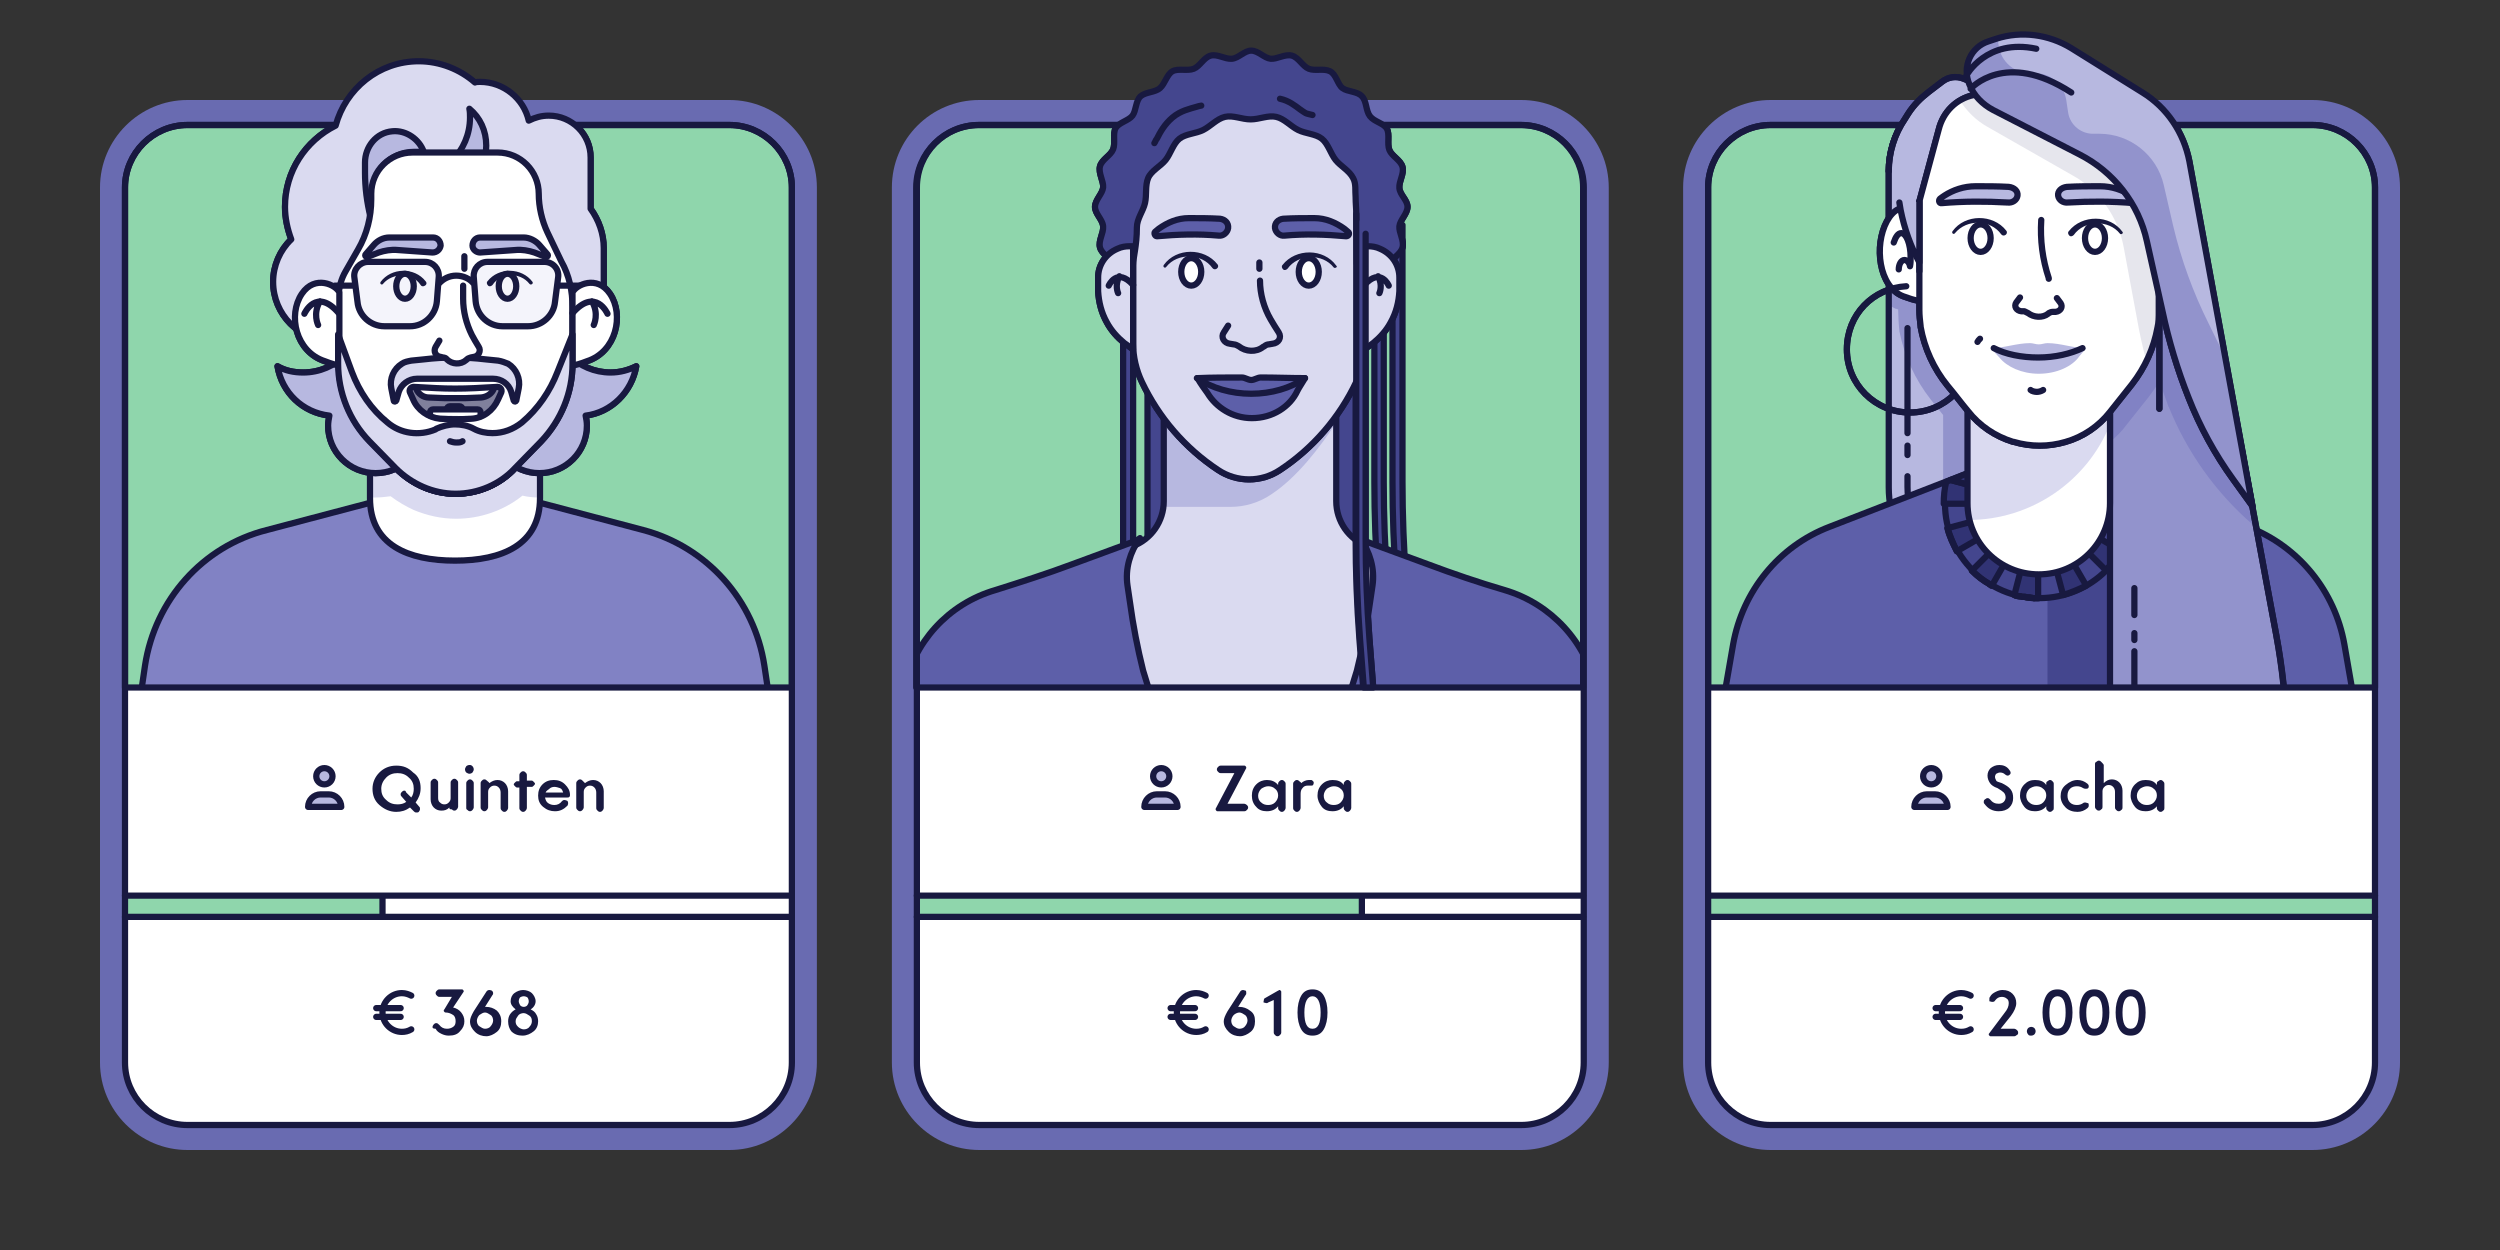 <svg xmlns="http://www.w3.org/2000/svg" xmlns:xlink="http://www.w3.org/1999/xlink" xml:space="preserve" id="Laag_1" x="0" y="0" version="1.1" viewBox="0 0 400 200"><rect x="0" y="0" width="400" height="200" fill="#333333" stroke="none"/><style>.st0{fill:#696bb1}.st1{fill:#fff}.st2{fill:#8fd6ac}.st3{fill:none;stroke:#181940;stroke-linecap:round;stroke-linejoin:round}.st6{fill:#dadaf0}.st10{stroke:#181940;stroke-linecap:round;stroke-linejoin:round}.st7{fill:#dadaf0}.st7,.st8,.st9{stroke:#181940;stroke-linecap:round;stroke-linejoin:round}.st8{fill:#b7b8e0}.st10,.st9{fill:#fff}.st10{fill-rule:evenodd;clip-rule:evenodd}.st11{fill:#80809c}.st12{fill:#181940}.st13{fill:#b7b8e0}.st14{opacity:.3}.st19{fill:#44468e}.st20{fill:#313374}.st21{fill:#9293cc}.st24{fill-rule:evenodd;clip-rule:evenodd;fill:#fff}.st25{fill:#e6e6ed}.st27{fill:#44468e}.st27,.st28,.st29{stroke:#181940;stroke-linecap:round;stroke-linejoin:round}.st28{fill:#5d5fa9}.st29{fill-rule:evenodd;clip-rule:evenodd;fill:#dadaf0}</style><path d="M30 16h86.7c7.7 0 14 6.3 14 14v140c0 7.7-6.3 14-14 14H30c-7.7 0-14-6.3-14-14V30c0-7.7 6.3-14 14-14z" class="st0"/><path d="M30 20h86.7c5.5 0 10 4.5 10 10v140c0 5.5-4.5 10-10 10H30c-5.5 0-10-4.5-10-10V30c0-5.5 4.5-10 10-10z" class="st1"/><path d="M126.7 110V30c0-5.5-4.5-10-10-10H30c-5.5 0-10 4.5-10 10v80m0 33.3h41.2v3.4H20z" class="st2"/><path d="M61.2 143.6v2.8m-41.2.3h106.7M20 143.3h106.7" class="st3"/><defs><path id="SVGID_1_" d="M116.1 20H29.5c-5.5 0-10 4.5-10 10v80h106.7V30c-.1-5.5-4.6-10-10.1-10z"/></defs><clipPath id="SVGID_00000131352443785793129350000011805965325766848179_"><use xlink:href="#SVGID_1_" overflow="visible"/></clipPath><g clip-path="url(#SVGID_00000131352443785793129350000011805965325766848179_)"><path fill="#8182c4" stroke="#181940" stroke-linecap="round" stroke-linejoin="round" d="m125.9 130.5-3.6-24c-1.6-10.5-9.2-19-19.4-21.7L84.7 80c-7.8-2.1-16-2.1-23.8 0l-18.2 4.8C32.4 87.4 24.8 96 23.2 106.5l-3.5 24"/><path d="M86.4 64v15.7c0 7.5-6.1 10-13.6 10s-13.6-2.5-13.6-10V64" class="st1"/><path d="M86.4 79.6V64h-11c0 .1-.1.1-.1.2-.7-.1-1.3-.2-1.9-.2h-.8c-.5 0-1.1.1-1.6.2 0-.1-.1-.1-.1-.2H59.2v15.6h.9c.8 0 1.6-.1 2.4-.2 1.2.9 2.4 1.6 3.7 2.2 2.2.9 4.4 1.4 6.8 1.4 3.8 0 7.6-1.3 10.6-3.7.8.2 1.7.3 2.6.3h.2z" class="st6"/><path d="M86.4 64v15.7c0 7.5-6.1 10-13.6 10s-13.6-2.5-13.6-10V64" class="st3"/><path d="M94.5 33.4v-8.2c0-3.7-3-6.7-6.7-6.7-1.2 0-2.2.3-3.2.8-.8-3.5-4-6.2-7.8-6.2-.3 0-.6 0-.8.1-2.4-2.1-5.6-3.4-9-3.4-6.4 0-11.7 4.4-13.3 10.3-4.8 2.4-8.1 7.3-8.1 13 0 1.8.4 3.6 1 5.2-1.8 1.7-2.9 4.2-2.9 6.8 0 5.2 4.2 9.5 9.5 9.5 4.4 0 8.1-3 9.2-7.1 6.4-.9 11.5-6.1 12.3-12.5 2.3-1.5 4-3.7 5.1-6.2 1.3-.5 2.4-1.3 3.3-2.3l1.1 5.8 3 16.7h9.4v-9.3c0-2.3-.8-4.5-2.1-6.3z" class="st7"/><path d="M62.4 60.9c.5-1.2.8-2.5.8-3.8 0-3.8-2.2-7-5.3-8.5.1.5.1 1 .1 1.5 0 5.2-4.2 9.5-9.5 9.5-1.5 0-2.9-.3-4.1-1 .7 4.2 4 7.4 8.3 7.9-.1.5-.2 1.1-.2 1.6 0 4.2 3.4 7.6 7.6 7.6s7.6-3.4 7.6-7.6c0-3.4-2.2-6.3-5.3-7.2zm39.4-2.3c-1.2.6-2.6 1-4.1 1-5.2 0-9.4-4.2-9.4-9.5 0-.5.1-1 .1-1.5-3.2 1.5-5.3 4.8-5.3 8.5 0 1.3.3 2.6.8 3.8-3 1-5.2 3.8-5.2 7.2 0 4.2 3.4 7.6 7.6 7.6s7.6-3.4 7.6-7.6c0-.6-.1-1.1-.2-1.6 4.1-.5 7.4-3.8 8.1-7.9zm-34-34.3h-1.6c-3.7 0-6.6 3-6.6 6.6v1.2c0 .9-.1 1.8-.3 2.7-.6-2.4-.9-4.8-.9-7.2V26c0-2.5 1.8-4.8 4.4-5 2.2-.2 4.3 1.3 5 3.3z" class="st8"/><path d="M75.1 17.4c.1.5.1.9.1 1.4 0 5.4-4.4 9.8-9.8 9.8-.7 0-1.4-.1-2-.2 1.5 1.8 3.7 3 6.3 3 4.4 0 8.1-3.6 8.1-8.1 0-2.4-1-4.5-2.7-5.9z" class="st8"/><path d="M91.6 49.1v9.1c0 4.6-1.8 9-5 12.4l-4.2 4.3C80 77.5 76.5 79 72.9 79c-3.6 0-7-1.5-9.5-4.1l-4.2-4.3c-3.2-3.3-5-7.8-5-12.4V47.4c0-1.4.4-2.8 1.1-4l2-3.5c1.4-2.4 2.1-5.2 2.1-8V31c0-3.7 3-6.6 6.6-6.6h13.6c3.7 0 6.6 3 6.6 6.6 0 2.1.5 4.3 1.4 6.2l2.2 4.6c1.3 2.3 1.8 4.8 1.8 7.3z" class="st9"/><path d="M58.9 41.9H68c1.3 0 2.3 1.1 2.2 2.4l-.3 3.9c-.2 2.3-2.1 4-4.3 4h-4.1c-2.2 0-4.1-1.7-4.3-3.9l-.5-3.9c-.2-1.3.9-2.5 2.2-2.5zm28.2 0H78c-1.3 0-2.3 1.1-2.2 2.4l.3 3.9c.2 2.3 2.1 4 4.3 4h4.1c2.2 0 4.1-1.7 4.3-3.9l.5-3.9c.2-1.3-.8-2.5-2.2-2.5zm-16.9 3.5c.7-.8 1.7-1.3 2.8-1.3s2.2.5 2.8 1.3m-19.1.3h-3.1m40.4 0h-4.6" class="st3"/><path d="M54.3 58.5c-.5-.1-1.3-.3-2.3-.7-4.7-1.5-6-7.4-3.7-10.8 2.1-3.1 5.5-1.4 6-.2v11.7z" class="st10"/><path d="M48.7 50.2s1.9-4.3 5.5-.1M50.9 52s-.9-1.8.3-3.8" class="st3"/><path d="M91.6 58.5c.5-.1 1.3-.3 2.3-.7 4.7-1.5 6-7.4 3.7-10.8-2.1-3.1-5.5-1.4-6-.2v11.7z" class="st10"/><path d="M97.2 50.2s-1.9-4.3-5.6-.1M95 52s.9-1.8-.3-3.8" class="st3"/><path d="M91.6 53.5v4.7c0 4.6-1.8 9-5 12.4l-4.2 4.3C80 77.5 76.5 79 72.9 79c-1.8 0-3.6-.4-5.2-1.1-1.6-.7-3.1-1.7-4.4-3l-4.2-4.3c-3.2-3.3-5-7.8-5-12.4v-4.7l2.2 6c1.2 3.2 3.1 6 5.7 8.1 2.1 1.8 5.1 2.2 7.7 1.1l.1-.1c.9-.4 2-.7 3-.7s2.1.2 3 .7 2 .7 3 .7c1.7 0 3.3-.6 4.7-1.7 2.6-2.2 4.5-5 5.7-8.1l2.4-6z" class="st7"/><path d="m79.7 57.7-2-.2c-3.3-.4-6.6-.4-9.9 0l-2 .2c-.5.1-1.1.2-1.5.5-1.3.8-2 2.4-1.7 3.9l.4 2c0 .2.3.2.4 0l.4-1.4c.4-1.2 1.6-2.1 2.9-2.1h12.2c1.3 0 2.5.8 2.9 2.1l.4 1.4c.1.2.3.2.4 0l.4-2c.3-1.5-.4-3.1-1.7-3.9-.5-.2-1-.4-1.6-.5z" class="st7"/><path d="m69.8 62.1-3.6-.2c-.5 0-.8.5-.6.9l.5 1.1c.7 1.7 2.4 2.9 4.3 3.1 1.7.1 3.3.1 5 0 1.9-.1 3.5-1.3 4.3-3.1l.5-1.1c.2-.5-.2-.9-.6-.9l-3.6.2c-2.2.1-4.2.1-6.2 0z" class="st11"/><path d="M79 62.2c-.3.8-1.1 1.3-2 1.4l-2.5.1h-3.4l-2.5-.1c-.9 0-1.7-.6-2-1.4" class="st10"/><path d="M71.5 65.5c0-.3.2-.5.5-.5h1.5c.3 0 .5.2.5.5" class="st3"/><path d="M76.9 66.6V66c0-.3-.2-.5-.5-.5h-7.1c-.3 0-.5.2-.5.5v.5" class="st10"/><path d="M74 70.6c-.3.2-.6.2-1 .2s-.7-.1-1-.2m-2.2-8.5-3.6-.2c-.5 0-.8.5-.6.9l.5 1.1c.7 1.7 2.4 2.9 4.3 3.1 1.7.1 3.3.1 5 0 1.9-.1 3.5-1.3 4.3-3.1l.5-1.1c.2-.5-.2-.9-.6-.9l-3.6.2c-2.2.1-4.2.1-6.2 0z" class="st3"/><path d="m69.2 40.4-5.6-.4c-1-.1-2.1.1-3 .4l-1.8.7c-.2.1-.5-.2-.3-.4l1.3-1.5c.6-.7 1.5-1.2 2.5-1.2h7c.7 0 1.2.6 1.2 1.3-.1.6-.6 1.1-1.3 1.1z" class="st8"/><ellipse cx="64.8" cy="45.8" class="st3" rx="1.4" ry="2"/><path d="m70.3 54.5-.6 1c-.4.7 0 1.5.8 1.6l.4.1c.2 0 .5.1.6.3.8.8 2.2.9 3.1.1l.1-.1c.2-.2.4-.2.6-.3l.5-.1c.8-.1 1.2-1 .8-1.6l-.6-1-.5-.9c-.9-1.8-1.4-3.8-1.4-5.8v-2.1" class="st10"/><path d="M74.3 43v-2" class="st3"/><path d="m76.8 40.4 5.7-.4c1-.1 2.1.1 3 .4l1.8.7c.2.1.5-.2.3-.4l-1.3-1.5c-.6-.7-1.6-1.2-2.5-1.2h-7c-.7 0-1.2.6-1.2 1.3 0 .6.6 1.1 1.2 1.1z" class="st8"/><ellipse cx="81.2" cy="45.8" class="st3" rx="1.4" ry="2"/><path d="M60.9 45.1c1.7-2.3 5.4-2.4 7.2-.1.2.2.2.5-.1.7s-.6.1-.7-.1c-1.3-2-4.5-2-6-.2-.2.3-.6 0-.4-.3zm23.8.3c-1.5-1.9-4.6-1.8-5.9.2-.2.2-.5.3-.7.1-.2-.2-.3-.5-.1-.7 1.8-2.3 5.5-2.2 7.2.1.2.3-.3.6-.5.3z" class="st12"/></g><path d="M116.7 20H30c-5.5 0-10 4.5-10 10v80h106.7V30c0-5.5-4.5-10-10-10z" class="st3"/><path d="M30 20h86.7c5.5 0 10 4.5 10 10v140c0 5.5-4.5 10-10 10H30c-5.5 0-10-4.5-10-10V30c0-5.5 4.5-10 10-10z" class="st3"/><circle cx="51.9" cy="124.2" r="1.3" class="st13"/><path d="M49.3 129.1c0-1.1.9-2 2-2h1.3c1.1 0 2 .9 2 2h-5.3z" class="st13"/><circle cx="51.9" cy="124.2" r="1.3" class="st3"/><path d="M49.3 129.1c0-1.1.9-2 2-2h1.3c1.1 0 2 .9 2 2h-5.3z" class="st3"/><path d="M67.3 126.1c0 .9-.3 1.6-.8 2.3l.6.7c.1.1.1.2.1.4 0 .1-.1.3-.2.4-.1.1-.2.1-.4.1s-.3-.1-.4-.2l-.6-.6c-.7.5-1.4.7-2.2.7-1 0-1.9-.4-2.7-1.1s-1.1-1.6-1.1-2.6.4-1.9 1.1-2.6 1.6-1.1 2.7-1.1 1.9.3 2.7 1.1c.9.6 1.2 1.5 1.2 2.5zm-2.3.7.8.8c.3-.4.4-.9.4-1.4 0-.7-.2-1.3-.8-1.8-.5-.5-1.1-.7-1.8-.7s-1.3.2-1.8.7c-.5.5-.8 1.1-.8 1.8s.2 1.3.8 1.8c.5.5 1.1.7 1.8.7.5 0 1-.1 1.4-.4l-.7-.8c-.1-.1-.2-.2-.2-.4s.1-.3.2-.4c.1-.1.2-.2.4-.2s.2.1.3.3zm6.9 2.4c-.4.4-.8.5-1.3.5s-.9-.2-1.2-.5-.5-.8-.5-1.3v-2.7c0-.2.1-.3.2-.4s.2-.2.4-.2.3.1.4.2.2.2.2.4v2.5c0 .3.1.6.3.7.2.2.4.3.7.3s.5-.1.7-.3c.2-.2.3-.4.3-.7v-2.5c0-.2.1-.3.2-.4s.2-.2.4-.2.3.1.4.2.2.2.2.4v3.9c0 .1-.1.3-.2.4-.1.1-.2.2-.4.2s-.3-.1-.4-.2c-.4 0-.4-.1-.4-.3zm3.7-6.6c.1.1.2.3.2.5s-.1.3-.2.5c-.1.1-.3.2-.5.2s-.3-.1-.5-.2c-.1-.1-.2-.3-.2-.5s.1-.3.2-.5c.1-.1.3-.2.5-.2s.3 0 .5.2zm-1 6.6v-3.9c0-.2.1-.3.2-.4.1-.1.2-.2.4-.2s.3.1.4.2c.1.1.2.2.2.4v3.9c0 .1-.1.3-.2.4-.1.1-.2.2-.4.2s-.3-.1-.4-.2c-.2-.1-.2-.2-.2-.4zm3.7-3.9c.4-.3.8-.5 1.3-.5s.9.2 1.2.5.5.8.5 1.3v2.7c0 .1-.1.3-.2.4-.1.1-.2.2-.4.2s-.3-.1-.4-.2c-.1-.1-.2-.2-.2-.4v-2.5c0-.3-.1-.6-.3-.8-.2-.2-.4-.3-.7-.3s-.5.1-.7.3c-.2.2-.3.4-.3.7v2.5c0 .1-.1.3-.2.4-.1.1-.2.2-.4.2s-.3-.1-.4-.2c-.1-.1-.2-.2-.2-.4v-3.9c0-.2.1-.3.2-.4s.2-.2.4-.2.3.1.4.2.4.3.4.4zm6-.4h.8c.1 0 .2.1.3.2s.2.2.2.3-.1.2-.2.3-.2.2-.3.2h-.8v3.4c0 .1-.1.3-.2.4-.1.1-.2.2-.4.2s-.3-.1-.4-.2c-.1-.1-.2-.2-.2-.4V126h-.4c-.1 0-.2-.1-.3-.2s-.2-.2-.2-.3.1-.2.2-.3.2-.2.3-.2h.4v-1c0-.2.1-.3.2-.4.1-.1.2-.2.4-.2s.3.1.4.2.2.2.2.4v.9zm4.5 4.9c-.7 0-1.3-.2-1.9-.7s-.8-1.1-.8-1.8.2-1.3.7-1.8c.5-.5 1.1-.7 1.8-.7s1.3.2 1.8.7.8 1 .8 1.7c0 .1 0 .2-.1.3-.1.1-.2.1-.3.1h-3.6c.1.4.2.7.5.9s.6.3 1 .3c.5 0 .9-.2 1.2-.6.1-.1.2-.2.4-.2s.3.1.4.1.2.2.2.4c0 .1 0 .2-.1.4-.6.6-1.2.9-2 .9zm-1.5-3h2.8c-.1-.3-.2-.6-.5-.7s-.6-.2-.9-.2c-.3 0-.6.1-.8.3s-.5.3-.6.6zm6.3-1.5c.4-.3.8-.5 1.3-.5s.9.2 1.2.5.5.8.5 1.3v2.7c0 .1-.1.3-.2.4-.1.1-.2.2-.4.2s-.3-.1-.4-.2c-.1-.1-.2-.2-.2-.4v-2.5c0-.3-.1-.6-.3-.8-.2-.2-.4-.3-.7-.3s-.5.1-.7.3c-.2.2-.3.4-.3.7v2.5c0 .1-.1.3-.2.4-.1.1-.2.2-.4.2s-.3-.1-.4-.2c-.1-.1-.2-.2-.2-.4v-3.9c0-.2.1-.3.2-.4s.2-.2.4-.2.3.1.4.2l.4.4zm-24.4 39c0-.1.1-.3.2-.4.1-.1.2-.2.4-.2s.3.1.5.3c.3.4.7.6 1.2.6.4 0 .7-.1 1-.3s.4-.5.4-.9-.1-.8-.4-1-.7-.4-1.2-.4c-.1 0-.1 0-.2-.1s-.1-.1-.1-.2 0-.1.1-.2l1.2-2h-2c-.2 0-.3-.1-.4-.2s-.2-.2-.2-.4.1-.3.2-.4.2-.2.4-.2h3.6c.1 0 .1 0 .2.1 0 0 .1.1.1.2 0 0 0 .1-.1.2l-1.6 2.4c.5.1 1 .4 1.3.8.3.4.5.8.5 1.4 0 .6-.2 1.1-.7 1.6-.4.5-1 .7-1.8.7-.4 0-.8-.1-1.2-.3s-.7-.4-.9-.8c-.5 0-.5-.2-.5-.3zm11-.9c0 .7-.2 1.3-.7 1.7-.5.4-1.1.7-1.7.7s-1.3-.2-1.8-.7-.8-1-.8-1.7c0-.4.2-.9.6-1.6l2-3.1c.1-.2.3-.3.5-.3s.3.1.4.1c.1.1.2.2.2.4 0 .1 0 .2-.1.3l-1.2 1.9h.2c.6 0 1.2.2 1.7.6.4.4.7.9.7 1.7zm-3.5-1c-.2.2-.4.6-.4.9s.1.7.4.9.6.4.9.4.7-.1.9-.4c.2-.2.4-.6.4-.9s-.1-.7-.4-.9-.6-.4-.9-.4-.6.2-.9.4zm4.6 1c0-.4.1-.8.3-1.1s.5-.6.9-.8c-.5-.4-.8-.8-.8-1.3s.2-1 .6-1.3.9-.5 1.4-.5 1.1.2 1.4.5.6.8.6 1.3-.3 1-.8 1.3c.4.2.7.4.9.8.2.3.3.7.3 1.1 0 .6-.2 1.2-.7 1.6s-1.1.7-1.8.7-1.3-.2-1.8-.7c-.3-.4-.5-.9-.5-1.6zm1.2 0c0 .4.1.6.4.9.2.2.6.4.9.4s.7-.1.9-.4c.2-.2.4-.5.4-.9s-.1-.7-.4-.9-.6-.4-.9-.4-.7.1-.9.4-.4.5-.4.9zm2.1-3.2c0-.2-.1-.5-.2-.6s-.4-.2-.6-.2-.5.1-.6.2-.2.4-.2.6.1.4.2.6.4.3.6.3.5-.1.6-.3.2-.3.2-.6z" class="st12"/><path d="M65.8 159.3c-.4-.2-.9-.4-1.5-.4-1.7 0-3.1 1.4-3.1 3.1s1.4 3.1 3.1 3.1c.5 0 1-.1 1.5-.4m-5.6-2h3.9m-3.9-1.4h3.9" class="st3"/><path d="M94.5 33.4v-8.2c0-3.7-3-6.7-6.7-6.7-1.2 0-2.2.3-3.2.8-.8-3.5-4-6.2-7.8-6.2-.3 0-.6 0-.8.1-2.4-2.1-5.6-3.4-9-3.4-6.4 0-11.7 4.4-13.3 10.3-4.8 2.4-8.1 7.3-8.1 13 0 1.8.4 3.6 1 5.2-1.8 1.7-2.9 4.2-2.9 6.8 0 5.2 4.2 9.5 9.5 9.5 4.4 0 8.1-3 9.2-7.1 6.4-.9 11.5-6.1 12.3-12.5 2.3-1.5 4-3.7 5.1-6.2 1.3-.5 2.4-1.3 3.3-2.3l1.1 5.8 3 16.7h9.4v-9.3c0-2.3-.8-4.5-2.1-6.3z" class="st7"/><path d="M62.4 60.9c.5-1.2.8-2.5.8-3.8 0-3.8-2.2-7-5.3-8.5.1.5.1 1 .1 1.5 0 5.2-4.2 9.5-9.5 9.5-1.5 0-2.9-.3-4.1-1 .7 4.2 4 7.4 8.3 7.9-.1.5-.2 1.1-.2 1.6 0 4.2 3.4 7.6 7.6 7.6s7.6-3.4 7.6-7.6c0-3.4-2.2-6.3-5.3-7.2zm39.4-2.3c-1.2.6-2.6 1-4.1 1-5.2 0-9.4-4.2-9.4-9.5 0-.5.1-1 .1-1.5-3.2 1.5-5.3 4.8-5.3 8.5 0 1.3.3 2.6.8 3.8-3 1-5.2 3.8-5.2 7.2 0 4.2 3.4 7.6 7.6 7.6s7.6-3.4 7.6-7.6c0-.6-.1-1.1-.2-1.6 4.1-.5 7.4-3.8 8.1-7.9zm-34-34.3h-1.6c-3.7 0-6.6 3-6.6 6.6v1.2c0 .9-.1 1.8-.3 2.7-.6-2.4-.9-4.8-.9-7.2V26c0-2.5 1.8-4.8 4.4-5 2.2-.2 4.3 1.3 5 3.3z" class="st8"/><path d="M75.1 17.4c.1.5.1.9.1 1.4 0 5.4-4.4 9.8-9.8 9.8-.7 0-1.4-.1-2-.2 1.5 1.8 3.7 3 6.3 3 4.4 0 8.1-3.6 8.1-8.1 0-2.4-1-4.5-2.7-5.9z" class="st8"/><path d="M91.6 49.1v9.1c0 4.6-1.8 9-5 12.4l-4.2 4.3C80 77.5 76.5 79 72.9 79c-3.6 0-7-1.5-9.5-4.1l-4.2-4.3c-3.2-3.3-5-7.8-5-12.4V47.4c0-1.4.4-2.8 1.1-4l2-3.5c1.4-2.4 2.1-5.2 2.1-8V31c0-3.7 3-6.6 6.6-6.6h13.6c3.7 0 6.6 3 6.6 6.6 0 2.1.5 4.3 1.4 6.2l2.2 4.6c1.3 2.3 1.8 4.8 1.8 7.3z" class="st9"/><g class="st14"><path d="M58.9 41.9H68c1.3 0 2.3 1.1 2.2 2.4l-.3 3.9c-.2 2.3-2.1 4-4.3 4h-4.1c-2.2 0-4.1-1.7-4.3-3.9l-.5-3.9c-.2-1.3.9-2.5 2.2-2.5z" class="st6"/></g><g class="st14"><path d="M87.1 41.9H78c-1.3 0-2.3 1.1-2.2 2.4l.3 3.9c.2 2.3 2.1 4 4.3 4h4.1c2.2 0 4.1-1.7 4.3-3.9l.5-3.9c.2-1.3-.8-2.5-2.2-2.5z" class="st6"/></g><path d="M58.9 41.9H68c1.3 0 2.3 1.1 2.2 2.4l-.3 3.9c-.2 2.3-2.1 4-4.3 4h-4.1c-2.2 0-4.1-1.7-4.3-3.9l-.5-3.9c-.2-1.3.9-2.5 2.2-2.5zm28.2 0H78c-1.3 0-2.3 1.1-2.2 2.4l.3 3.9c.2 2.3 2.1 4 4.3 4h4.1c2.2 0 4.1-1.7 4.3-3.9l.5-3.9c.2-1.3-.8-2.5-2.2-2.5zm-16.9 3.5c.7-.8 1.7-1.3 2.8-1.3s2.2.5 2.8 1.3m-19.1.3h-3.1m40.4 0h-4.6" class="st3"/><path d="M54.3 58.5c-.5-.1-1.3-.3-2.3-.7-4.7-1.5-6-7.4-3.7-10.8 2.1-3.1 5.5-1.4 6-.2v11.7z" class="st10"/><path d="M48.7 50.2s1.9-4.3 5.5-.1M50.9 52s-.9-1.8.3-3.8" class="st3"/><path d="M91.6 58.5c.5-.1 1.3-.3 2.3-.7 4.7-1.5 6-7.4 3.7-10.8-2.1-3.1-5.5-1.4-6-.2v11.7z" class="st10"/><path d="M97.2 50.2s-1.9-4.3-5.6-.1M95 52s.9-1.8-.3-3.8" class="st3"/><path d="M91.6 53.5v4.7c0 4.6-1.8 9-5 12.4l-4.2 4.3C80 77.5 76.5 79 72.9 79c-1.8 0-3.6-.4-5.2-1.1-1.6-.7-3.1-1.7-4.4-3l-4.2-4.3c-3.2-3.3-5-7.8-5-12.4v-4.7l2.2 6c1.2 3.2 3.1 6 5.7 8.1 2.1 1.8 5.1 2.2 7.7 1.1l.1-.1c.9-.4 2-.7 3-.7s2.1.2 3 .7 2 .7 3 .7c1.7 0 3.3-.6 4.7-1.7 2.6-2.2 4.5-5 5.7-8.1l2.4-6z" class="st7"/><path d="m79.7 57.7-2-.2c-3.3-.4-6.6-.4-9.9 0l-2 .2c-.5.1-1.1.2-1.5.5-1.3.8-2 2.4-1.7 3.9l.4 2c0 .2.3.2.4 0l.4-1.4c.4-1.2 1.6-2.1 2.9-2.1h12.2c1.3 0 2.5.8 2.9 2.1l.4 1.4c.1.2.3.2.4 0l.4-2c.3-1.5-.4-3.1-1.7-3.9-.5-.2-1-.4-1.6-.5z" class="st7"/><path d="m69.8 62.1-3.6-.2c-.5 0-.8.5-.6.9l.5 1.1c.7 1.7 2.4 2.9 4.3 3.1 1.7.1 3.3.1 5 0 1.9-.1 3.5-1.3 4.3-3.1l.5-1.1c.2-.5-.2-.9-.6-.9l-3.6.2c-2.2.1-4.2.1-6.2 0z" class="st11"/><path d="M79 62.2c-.3.8-1.1 1.3-2 1.4l-2.5.1h-3.4l-2.5-.1c-.9 0-1.7-.6-2-1.4" class="st10"/><path d="M71.5 65.5c0-.3.2-.5.5-.5h1.5c.3 0 .5.2.5.5" class="st3"/><path d="M76.9 66.6V66c0-.3-.2-.5-.5-.5h-7.1c-.3 0-.5.2-.5.5v.5" class="st10"/><path d="M74 70.6c-.3.2-.6.2-1 .2s-.7-.1-1-.2m-2.2-8.5-3.6-.2c-.5 0-.8.5-.6.9l.5 1.1c.7 1.7 2.4 2.9 4.3 3.1 1.7.1 3.3.1 5 0 1.9-.1 3.5-1.3 4.3-3.1l.5-1.1c.2-.5-.2-.9-.6-.9l-3.6.2c-2.2.1-4.2.1-6.2 0z" class="st3"/><path d="m69.2 40.4-5.6-.4c-1-.1-2.1.1-3 .4l-1.8.7c-.2.1-.5-.2-.3-.4l1.3-1.5c.6-.7 1.5-1.2 2.5-1.2h7c.7 0 1.2.6 1.2 1.3-.1.6-.6 1.1-1.3 1.1z" class="st8"/><ellipse cx="64.8" cy="45.8" class="st3" rx="1.4" ry="2"/><path d="m70.3 54.5-.6 1c-.4.7 0 1.5.8 1.6l.4.1c.2 0 .5.1.6.3.8.8 2.2.9 3.1.1l.1-.1c.2-.2.4-.2.6-.3l.5-.1c.8-.1 1.2-1 .8-1.6l-.6-1-.5-.9c-.9-1.8-1.4-3.8-1.4-5.8v-2.1" class="st10"/><path d="M74.3 43v-2" class="st3"/><path d="m76.8 40.4 5.7-.4c1-.1 2.1.1 3 .4l1.8.7c.2.1.5-.2.3-.4l-1.3-1.5c-.6-.7-1.6-1.2-2.5-1.2h-7c-.7 0-1.2.6-1.2 1.3 0 .6.6 1.1 1.2 1.1z" class="st8"/><ellipse cx="81.2" cy="45.8" class="st3" rx="1.4" ry="2"/><path d="M60.9 45.1c1.7-2.3 5.4-2.4 7.2-.1.2.2.2.5-.1.7s-.6.1-.7-.1c-1.3-2-4.5-2-6-.2-.2.3-.6 0-.4-.3zm23.8.3c-1.5-1.9-4.6-1.8-5.9.2-.2.2-.5.3-.7.1-.2-.2-.3-.5-.1-.7 1.8-2.3 5.5-2.2 7.2.1.2.3-.3.6-.5.3z" class="st12"/><path d="M283.3 16H370c7.7 0 14 6.3 14 14v140c0 7.7-6.3 14-14 14h-86.7c-7.7 0-14-6.3-14-14V30c0-7.7 6.3-14 14-14z" class="st0"/><path d="M283.3 20H370c5.5 0 10 4.5 10 10v140c0 5.5-4.5 10-10 10h-86.7c-5.5 0-10-4.5-10-10V30c0-5.5 4.5-10 10-10z" class="st1"/><path d="M380 110V30c0-5.5-4.5-10-10-10h-86.7c-5.5 0-10 4.5-10 10v80m0 33.3H380v3.4H273.3z" class="st2"/><path d="M273.3 146.7H380m-106.7-3.4H380" class="st3"/><defs><path id="SVGID_00000046313428886544515800000000778824535738070971_" d="M370 20h-86.7c-5.5 0-10 4.5-10 10v80H380V30c0-5.5-4.5-10-10-10z"/></defs><clipPath id="SVGID_00000173858759871528982410000013717269811069060763_"><use xlink:href="#SVGID_00000046313428886544515800000000778824535738070971_" overflow="visible"/></clipPath><g clip-path="url(#SVGID_00000173858759871528982410000013717269811069060763_)"><path fill="#80829f" d="M306.9 21.1c-1.1 1.9-1.7 4-1.7 6.1v.2l1.7-6.3z"/><path d="M307.1 43.4V32.2l3.1-11.5c.7-2.8 2.8-4.9 5.6-5.5l3.1-.7-4.7-1.9c-1.2-.5-2.5-.3-3.5.5l-2.1 1.6c-1.3 1-2.4 2.1-3.3 3.5l-.5.8c-1.7 2.5-2.6 5.4-2.6 8.4V78c0 9.3 7.5 16.8 16.8 16.8V82.1" class="st13"/><path fill="#9293cc" fill-rule="evenodd" d="M318.9 44.3v50.4c-2.9 0-5.6-.7-8-2V66.4c-.7-.9-1.4-1.7-2-2.5-2.5-3.2-4.2-6.9-5-10.9v-.1c-.1-.7-.2-2.7-.2-3.4-.1 0-.2-.1-.4-.1l-1.2-.6v-4.5h16.8z" clip-rule="evenodd"/><path d="M305.2 76.2v1.7c0 5 2.7 9.4 6.8 11.8.8.5 1.6.8 2.5 1.2m-9.3-19.6v1.5m0-20.3v16.8" class="st3"/><path d="M307.1 43.4V32.2l3.1-11.5c.7-2.8 2.8-4.9 5.6-5.5l3.1-.7-4.7-1.9c-1.2-.5-2.5-.3-3.5.5l-2.1 1.6c-1.3 1-2.4 2.1-3.3 3.5l-.5.8c-1.7 2.5-2.6 5.4-2.6 8.4V78c0 9.3 7.5 16.8 16.8 16.8V82.1" class="st3"/><path fill="#5d5fa9" d="m378.8 124.4-3.7-21.3c-1.5-8.5-7.3-15.7-15.4-18.8l-33.5-13-33.5 13c-8.1 3.1-13.9 10.3-15.4 18.8l-3.7 21.3"/><path d="m378.8 124.4-3.7-21.3c-1.5-8.5-7.3-15.7-15.4-18.8l-33.5-13-33.5 13c-8.1 3.1-13.9 10.3-15.4 18.8l-3.7 21.3" class="st3"/><path d="m350.1 25.8 14.1 75.8c2 10.5 2.3 21.3 1 32l-.5 4.3c-2.3 18.7-18.2 32.8-37.1 32.8V25.8h22.5" class="st19"/><path d="M341.4 80.6c0 8.4-6.8 15.1-15.1 15.1s-15.1-6.8-15.1-15.1c0-1.2.1-2.4.4-3.5l14.7-5.7 14.7 5.7c.2 1.1.4 2.2.4 3.5z" class="st19"/><path d="M341.4 80.6c0 8.4-6.8 15.1-15.1 15.1s-15.1-6.8-15.1-15.1c0-1.2.1-2.4.4-3.5l14.7-5.7 14.7 5.7c.2 1.1.4 2.2.4 3.5z" class="st3"/><path d="m330.6 73-2.1-.8-2.3 8.4zm-4.4-1.7-2.2.9 2.2 8.4zm-3 24.1h-.1.1zm.8.1h-.2.2zm17.4-14.9zm-23 12.9z" class="st20"/><path d="m326.2 80.6 9.6-5.6-2.9-1.1-6.7 6.7z" class="st20"/><path d="M326.2 80.6h15.1c0-1.2-.1-2.4-.4-3.5l-.7-.3-14 3.8zm15.1.6zm0 .8z" class="st20"/><path d="m316.6 75-4.5 1.8 14.1 3.8zm5.9 20.2h-.2.2z" class="st20"/><path d="m321.9 73-2.3.9 6.6 6.7zm3.6 22.7h-.1.1zm-.8-.1s-.1 0 0 0c-.1 0 0 0 0 0zm-13.1-11.1c.4 1.3.9 2.5 1.5 3.7-.6-1.2-1.2-2.4-1.5-3.7z" class="st20"/><path d="M311.6 84.5c.3 1.3.9 2.5 1.5 3.7l13.1-7.6-14.6 3.9zm14.6-3.9-6.6-6.7-3 1.1 9.6 5.6zm-14.1-3.8-.7.3c-.3 1.1-.4 2.3-.4 3.5h15.1c.1 0-14-3.8-14-3.8zm27.2 11.3-13.1-7.6 10.7 10.7c1-.9 1.8-1.9 2.4-3.1z" class="st20"/><path d="m333.8 93.7-7.6-13.1 3.9 14.6c1.3-.4 2.5-.9 3.7-1.5zm-9.2 1.9c-.2 0-.4-.1-.6-.1.2.1.4.1.6.1zm1.6.1h-.7.7zm-3.9-.5zm3.1.5c-.2 0-.5 0-.7-.1.2 0 .4.1.7.1zm-2.4-.3c-.2 0-.4-.1-.5-.1.2 0 .4 0 .5.1zm.8.1c-.2 0-.4-.1-.6-.1.2 0 .4.1.6.1z" class="st20"/><path d="M322.3 95.2c.1 0 .2 0 .2.1.2 0 .3.1.5.1h.1c.2 0 .4.1.6.1h.2c.2 0 .4.1.6.1h.1c.2 0 .5 0 .7.1h.8V80.5l-3.8 14.7zm-6.8-3.9c.9.9 1.8 1.6 2.9 2.2-1.1-.6-2-1.4-2.9-2.2zm3.1 2.4c-.1-.1-.2-.1-.3-.2.1.1.2.1.3.2z" class="st20"/><path d="m326.2 80.6-10.7 10.7c.9.9 1.8 1.6 2.9 2.2.1.1.2.1.3.2l7.5-13.1zm15.2 0v.6c-.1-.2 0-.4 0-.6zm-.2 2v-.3.3zm.2-2zm-.1.8zm0 .6v-1.3h-15.1l14.6 3.9c.2-.6.3-1.2.4-1.8v-.3c.1-.3.1-.4.1-.5zm-1-5.2-4.5-1.8-9.6 5.6zM324 72.2l-2.1.8 4.3 7.6zm2.2 8.4 2.3-8.4-2.3-.9v9.3z" class="st20"/><path d="m326.2 80.6 6.7-6.7-2.3-.9-4.4 7.6z" class="st20"/><path d="m330.6 73-2.1-.8-2.3 8.4zm-4.4-1.7-2.2.9 2.2 8.4zm-3 24.1h-.1.1zm.8.1h-.2.2zm17.4-14.9zm-23 12.9z" class="st3"/><path d="m326.2 80.6 9.6-5.6-2.9-1.1-6.7 6.7z" class="st3"/><path d="M326.2 80.6h15.1c0-1.2-.1-2.4-.4-3.5l-.7-.3-14 3.8zm15.1.6zm0 .8z" class="st3"/><path d="m316.6 75-4.5 1.8 14.1 3.8zm5.9 20.2h-.2.2z" class="st3"/><path d="m321.9 73-2.3.9 6.6 6.7zm3.6 22.7h-.1.1zm-.8-.1s-.1 0 0 0c-.1 0 0 0 0 0zm-13.1-11.1c.4 1.3.9 2.5 1.5 3.7-.6-1.2-1.2-2.4-1.5-3.7z" class="st3"/><path d="M311.6 84.5c.3 1.3.9 2.5 1.5 3.7l13.1-7.6-14.6 3.9zm14.6-3.9-6.6-6.7-3 1.1 9.6 5.6zm-14.1-3.8-.7.3c-.3 1.1-.4 2.3-.4 3.5h15.1c.1 0-14-3.8-14-3.8zm27.2 11.3-13.1-7.6 10.7 10.7c1-.9 1.8-1.9 2.4-3.1z" class="st3"/><path d="m333.8 93.7-7.6-13.1 3.9 14.6c1.3-.4 2.5-.9 3.7-1.5zm-9.2 1.9c-.2 0-.4-.1-.6-.1.2.1.4.1.6.1zm1.6.1h-.7.7zm-3.9-.5zm3.1.5c-.2 0-.5 0-.7-.1.2 0 .4.1.7.1zm-2.4-.3c-.2 0-.4-.1-.5-.1.2 0 .4 0 .5.1zm.8.1c-.2 0-.4-.1-.6-.1.2 0 .4.1.6.1z" class="st3"/><path d="M322.3 95.2c.1 0 .2 0 .2.1.2 0 .3.1.5.1h.1c.2 0 .4.1.6.1h.2c.2 0 .4.1.6.1h.1c.2 0 .5 0 .7.1h.8V80.5l-3.8 14.7zm-6.8-3.9c.9.9 1.8 1.6 2.9 2.2-1.1-.6-2-1.4-2.9-2.2zm3.1 2.4c-.1-.1-.2-.1-.3-.2.1.1.2.1.3.2z" class="st3"/><path d="m326.2 80.6-10.7 10.7c.9.9 1.8 1.6 2.9 2.2.1.1.2.1.3.2l7.5-13.1zm15.2 0v.6c-.1-.2 0-.4 0-.6zm-.2 2v-.3.3zm.2-2zm-.1.8zm0 .6v-1.3h-15.1l14.6 3.9c.2-.6.3-1.2.4-1.8v-.3c.1-.3.1-.4.1-.5zm-1-5.2-4.5-1.8-9.6 5.6zM324 72.2l-2.1.8 4.3 7.6zm2.2 8.4 2.3-8.4-2.3-.9v9.3zm0 0z" class="st3"/><path d="m326.2 80.6 6.7-6.7-2.3-.9-4.4 7.6zm0 0z" class="st3"/><path d="m364.2 101.6-14.1-75.8h-12.5v143.5c14.2-4 25.1-16.2 27-31.4l.5-4.3c1.4-10.7 1-21.5-.9-32z" class="st21"/><path fill="#8182c4" d="m361 84.5-10.9-58.7h-12.5v44.9c1-.8 1.9-1.7 2.7-2.8l3.5-4.4c.6-.8 1.2-1.6 1.7-2.5.5 1.3.9 2.6 1.4 3.9 0 .1 0 .1.1.2 2.9 7.2 7.5 13.7 13.4 18.8l.6.6"/><path d="m364.2 101.6-14.1-75.8h-12.5v143.5c14.2-4 25.1-16.2 27-31.4l.5-4.3c1.4-10.7 1-21.5-.9-32zm-22.7 2.6v28.5m0-31.4v1.1m0-8.3v4.3" class="st3"/><path d="M337.6 65v15.5c0 6.3-5.1 11.4-11.4 11.4-6.3 0-11.4-5.1-11.4-11.4V65" class="st1"/><path fill="#dadaf0" fill-rule="evenodd" d="M337.6 63.3v4.6c-3.6 9-12.5 15.3-22.7 15.3h-.1V63.3h22.8z" clip-rule="evenodd"/><path d="M337.6 65v15.5c0 6.3-5.1 11.4-11.4 11.4-6.3 0-11.4-5.1-11.4-11.4V65" class="st3"/><path d="M307.1 35.2c.2-1.3-3-3.8-5.2.2-2.1 3.9-1.3 10.5 2.6 12 4 1.5 3 .2 3 .2l-.4-12.4z" class="st10"/><path d="M303.8 43.1c0-.8.4-1.5.9-1.5.4 0 .8.4.9 1 .1-.5.1-.9.1-1.4 0-2.2-.7-3.9-1.5-3.9-.5 0-.9.6-1.2 1.5m12.7 17.1c0 5.6-4.5 10.1-10.1 10.1s-10.1-4.5-10.1-10.1 4.2-9.8 9.5-10.1" class="st3"/><path d="M345.3 47v2.8c0 .9-.1 1.7-.2 2.6-.6 3.3-2 6.4-4.1 9.1l-3.5 4.4c-.9 1.2-2 2.2-3.2 3-1.2.8-2.5 1.4-3.9 1.9-2.7.8-5.6.8-8.2 0h-.1c-1.1-.3-2.2-.8-3.1-1.4-1.5-.9-2.9-2.1-4-3.5-1-1.3-2.2-2.8-3.3-4.1-2.2-2.7-3.6-5.9-4.3-9.4v-.1c-.2-.9-.2-1.7-.2-2.6V32.2l3.1-11.5c.7-2.8 2.8-4.9 5.6-5.5h.1c.8 1 1.8 1.9 2.9 2.5l13.8 7.1c5.5 2.8 9.4 7.9 10.8 13.9l1.8 8.3z" class="st24"/><path d="M345.4 47v2.8c0 .9-.1 1.7-.2 2.6-.6 3.3-2 6.4-4.1 9.1l-3.5 4.4c-.9 1.2-2 2.2-3.2 3-1.2.8-2.5 1.4-3.9 1.9-2.7.8-5.6.8-8.2 0h-.1c-1.1-.3-2.2-.8-3.1-1.4-1.5-.9-2.9-2.1-4-3.5-1-1.3-2.2-2.8-3.3-4.1-2.2-2.7-3.6-5.9-4.3-9.4v-.1c-.2-.9-.2-1.7-.2-2.6V32.2l3.1-11.5c.7-2.8 2.8-4.9 5.6-5.5h.1c.8 1 1.8 1.9 2.9 2.5l13.8 7.1c5.5 2.8 9.4 7.9 10.8 13.9l1.8 8.3z" class="st24"/><path d="M345.3 47v2.8c0 .9-.1 1.7-.2 2.6-.3 1.8-.9 3.6-1.7 5.3-.6-2.2-1.1-4.5-1.5-6.8l-2.1-11.3c-.9-4.9-3.9-9.2-8.3-11.6L318 20.3c-1.8-1-3.3-2.5-4.4-4.2.7-.4 1.4-.7 2.2-.9h.1c.8 1 1.8 1.9 2.9 2.5l13.8 7.1c5.5 2.8 9.4 7.9 10.8 13.9l1.9 8.3z" class="st25"/><path d="M307.1 32.2v17.4c0 .9.1 1.7.2 2.6v.1c.6 3.4 2.1 6.7 4.3 9.4 1.1 1.3 2.2 2.8 3.3 4.1 1.8 2.3 4.3 4 7.2 4.9h.1c2.7.8 5.6.8 8.3 0 2.8-.8 5.3-2.5 7.1-4.8l3.5-4.4c2.1-2.7 3.5-5.8 4.1-9.1.2-.8.2-1.7.2-2.6V30.3" class="st3"/><path d="M316.4 54.7c.1-.2.2-.3.4-.5m10.1 8.2c-.3.2-.7.3-1 .3s-.8-.1-1-.3" class="st3"/><path d="M326.2 55.1c-.5 0-.9-.2-1.4-.2-2.1 0-4.2.8-6.3.8.5.5 1 1.1 1.4 1.5 1.2 1.5 3.6 2.6 6.3 2.6 2.9 0 5.4-1.2 6.5-2.8.3-.4.7-.8 1.1-1.3-2.1 0-4.1-.8-6.2-.8-.5 0-.9.2-1.4.2z" class="st13"/><path d="M333.2 55.7c-1.9.9-4.4 1.5-7.1 1.5-2.6 0-5.2-.5-7.1-1.5" class="st3"/><path d="M339.2 37.4c-1.8-2.3-5.7-2.2-7.4.2-.2.2-.5.3-.7.1-.2-.2-.3-.5-.1-.7 2.1-2.7 6.6-2.7 8.6.1.2.2-.2.5-.4.3z" class="st12"/><ellipse cx="335.2" cy="38.1" class="st9" rx="1.6" ry="2.2"/><path d="M312.4 37c2-2.8 6.5-2.8 8.6-.1.4.5-.4 1.1-.8.6-1.7-2.4-5.5-2.5-7.4-.2-.2.3-.6 0-.4-.3z" class="st12"/><ellipse cx="316.9" cy="38.1" class="st9" rx="1.6" ry="2.2"/><path d="M341.4 32.5c-3.5-.3-7-.3-10.5-.1-.8.1-1.5-.4-1.6-1.1-.1-.7.5-1.3 1.4-1.4 1.8-.1 3.5-.1 5.3-.1 1.9 0 3.6.6 5 1.5.2.1.4.3.7.5.3.3 0 .8-.3.7z" class="st13"/><path d="M341.4 32.5c-3.5-.3-7-.3-10.5-.1-.8.1-1.5-.4-1.6-1.1-.1-.7.5-1.3 1.4-1.4 1.8-.1 3.5-.1 5.3-.1 1.9 0 3.6.6 5 1.5.2.1.4.3.7.5.3.3 0 .8-.3.7z" class="st3"/><path d="M310.7 32.5c3.5-.3 7-.3 10.5-.1.8.1 1.5-.4 1.6-1.1.1-.7-.5-1.3-1.4-1.4-1.8-.1-3.5-.1-5.3-.1-1.9 0-3.6.6-5 1.5-.2.1-.4.3-.7.5-.3.3-.1.8.3.7z" class="st13"/><path d="M310.7 32.5c3.5-.3 7-.3 10.5-.1.8.1 1.5-.4 1.6-1.1.1-.7-.5-1.3-1.4-1.4-1.8-.1-3.5-.1-5.3-.1-1.9 0-3.6.6-5 1.5-.2.1-.4.3-.7.5-.3.3-.1.8.3.7zm18.4 15.2.6.8c.4.6 0 1.3-.8 1.4h-.5c-.2 0-.4.1-.6.2l-.1.1c-.9.7-2.3.6-3.2-.1l-.6-.3h-.5c-.8-.1-1.2-.8-.8-1.4l.6-.8m3.4-12.4c-.2 3.2.2 6.3 1.2 9.3v.1" class="st3"/><path d="M307.1 43.4V32.2l3.1-11.5c.7-2.8 2.8-4.9 5.6-5.5l3.1-.7-4.7-1.9c-1.2-.5-2.5-.3-3.5.5l-2.1 1.6c-1.3 1-2.4 2.1-3.3 3.5l-.5.8c-1.7 2.5-2.6 5.4-2.6 8.4m43.3 18.4v19.6" class="st3"/><path d="m360.4 81-3.1-4.3c-2.9-4-5.3-8.4-7.1-13-1.8-4.5-3.2-9.2-4.2-13.9l-2.5-11.2c-1.3-6-5.3-11.1-10.8-13.9l-13.8-7.1c-1.7-.9-3.1-2.3-3.8-4.1-1.2-2.8.2-6 3.1-6.9l1.2-.4c4-1.3 8.4-.7 12 1.5l11.4 7.1c3.9 2.4 6.6 6.4 7.5 11L360.4 81z" class="st13"/><path d="m360.4 81.7-3.1-4.3c-2.9-4-5.3-8.4-7.1-13-.9-2.3-1.7-4.5-2.4-6.9s-1.3-4.7-1.9-7l-2.5-11.2c-1.3-6-5.3-11.1-10.8-13.9l-13.8-7.1c-1.7-.9-3.1-2.3-3.8-4.1-.3-.7-.4-1.4-.4-2.1 0-2.1 1.4-4.1 3.5-4.8l1.2-.4c.1 0 .2-.1.3-.1l.2 1.3c.4 2.4 2.5 4.3 5 4.3h.8c2.5 0 4.6 1.8 5 4.3l.3 2c.3 2 2.1 3.5 4.2 3.4h.8c4.9 0 9.2 3.4 10.3 8.2l1.5 6.5c1.3 5.5 3.2 10.7 5.7 15.7l2.5 5.1 4.5 24.1z" class="st21"/><path d="m360.4 81-3.1-4.3c-2.9-4-5.3-8.4-7.1-13-1.8-4.5-3.2-9.2-4.2-13.9l-2.5-11.2c-1.3-6-5.3-11.1-10.8-13.9l-13.8-7.1c-1.7-.9-3.1-2.3-3.8-4.1-1.2-2.8.2-6 3.1-6.9l1.2-.4c4-1.3 8.4-.7 12 1.5l11.4 7.1c3.9 2.4 6.6 6.4 7.5 11L360.4 81m-45.1-66.8s5.5-6.3 16.1.6m-16.8-2.7s3.2-6 11.2-4.3" class="st3"/><path d="m303.9 32.4.2 1.2c.6 3 1.6 5.8 3 8.4v-9.7" class="st13"/><path d="m303.9 32.4.2 1.2c.6 3 1.6 5.8 3 8.4v-9.7m43-6.5 14.1 75.8c2 10.5 2.3 21.3 1 32l-.5 4.3c-2.3 18.7-18.2 32.8-37.1 32.8" class="st3"/></g><path d="M370 20h-86.7c-5.5 0-10 4.5-10 10v80H380V30c0-5.5-4.5-10-10-10z" class="st3"/><path d="M283.3 20H370c5.5 0 10 4.5 10 10v140c0 5.5-4.5 10-10 10h-86.7c-5.5 0-10-4.5-10-10V30c0-5.5 4.5-10 10-10z" class="st3"/><circle cx="309" cy="124.2" r="1.3" class="st13"/><path d="M306.3 129.1c0-1.1.9-2 2-2h1.3c1.1 0 2 .9 2 2h-5.3z" class="st13"/><circle cx="309" cy="124.2" r="1.3" class="st3"/><path d="M306.3 129.1c0-1.1.9-2 2-2h1.3c1.1 0 2 .9 2 2h-5.3z" class="st3"/><path d="M320.3 125.3c.6.3 1.1.6 1.4 1 .3.4.4.8.4 1.4 0 .6-.2 1.1-.6 1.5s-1 .6-1.7.6c-.5 0-.9-.1-1.3-.3s-.7-.5-1-.9c-.1-.1-.1-.2-.1-.3 0-.1 0-.3.2-.4s.2-.2.4-.2.3.1.4.2c.4.5.8.7 1.4.7.3 0 .6-.1.8-.3.2-.2.3-.5.3-.7 0-.3-.1-.6-.3-.8s-.5-.4-1-.7c-.6-.2-1-.5-1.2-.8s-.4-.7-.4-1.2.2-.9.5-1.2c.4-.3.8-.5 1.4-.5.6 0 1.2.2 1.6.8.1.1.2.3.2.4 0 .1 0 .2-.1.3s-.2.2-.4.2c-.1 0-.3-.1-.4-.2-.2-.2-.5-.3-.8-.3-.2 0-.4.1-.6.2-.1.1-.2.3-.2.5s.1.4.2.6.4.2.9.4zm7.1.3v-.2c0-.2 0-.3.2-.4s.2-.2.4-.2.3.1.4.2.2.2.2.4v3.9c0 .1 0 .3-.2.4-.1.1-.2.2-.4.2s-.3-.1-.4-.2c-.1-.1-.2-.2-.2-.4v-.3c-.4.5-1 .8-1.8.8-.7 0-1.3-.2-1.7-.7s-.7-1.1-.7-1.8.2-1.3.7-1.8 1-.7 1.7-.7c.8 0 1.4.2 1.8.8zm-.5 2.8c.3-.3.5-.7.5-1.1s-.1-.8-.5-1.1c-.3-.3-.7-.4-1.1-.4s-.8.2-1.1.4c-.3.3-.5.7-.5 1.1s.1.8.5 1.1c.3.3.7.4 1.1.4s.8-.1 1.1-.4zm5.5-3.6c.6 0 1.1.2 1.6.6.1.1.2.2.2.4 0 .1 0 .2-.1.3s-.2.1-.4.1c-.1 0-.2 0-.4-.1-.3-.2-.6-.3-1-.3s-.8.1-1.1.4-.4.7-.4 1.1.1.8.4 1.1.7.4 1.1.4c.4 0 .7-.1 1-.3.1-.1.2-.1.4-.1.1 0 .2.1.4.1.1.1.1.2.1.4s-.1.3-.2.4c-.5.4-1 .6-1.6.6-.7 0-1.4-.2-1.9-.7s-.8-1.1-.8-1.8.2-1.3.8-1.8 1.2-.8 1.9-.8zm4.2-2.4v2.9c.4-.4.8-.6 1.3-.6s.9.2 1.2.5c.3.3.5.8.5 1.3v2.7c0 .1 0 .3-.2.4-.1.1-.2.2-.4.2s-.3-.1-.4-.2c-.1-.1-.2-.2-.2-.4v-2.5c0-.3-.1-.6-.3-.8-.2-.2-.4-.3-.7-.3s-.5.1-.7.3c-.2.2-.3.4-.3.7v2.5c0 .1 0 .3-.2.4-.1.1-.2.2-.4.2s-.3-.1-.4-.2c-.1-.1-.2-.2-.2-.4v-6.8c0-.2 0-.3.2-.4s.2-.2.4-.2.3.1.4.2.4.4.4.5zm8.5 3.2v-.2c0-.2 0-.3.2-.4s.2-.2.4-.2.3.1.4.2.2.2.2.4v3.9c0 .1 0 .3-.2.4-.1.1-.2.2-.4.2s-.3-.1-.4-.2c-.1-.1-.2-.2-.2-.4v-.3c-.4.5-1 .8-1.8.8-.7 0-1.3-.2-1.7-.7s-.7-1.1-.7-1.8.2-1.3.7-1.8 1-.7 1.7-.7c.8 0 1.4.2 1.8.8zm-.5 2.8c.3-.3.5-.7.5-1.1s-.1-.8-.5-1.1c-.3-.3-.7-.4-1.1-.4s-.8.2-1.1.4c-.3.3-.5.7-.5 1.1s.1.8.5 1.1c.3.3.7.4 1.1.4s.8-.1 1.1-.4zm-26.3 31.4c0-.1 0-.2.1-.3.2-.4.5-.6.9-.8.4-.2.7-.3 1.1-.3.7 0 1.2.2 1.6.6s.6.9.6 1.5-.3 1.3-.9 2.1l-1.6 2h2.2c.1 0 .3.1.4.2.1.1.2.2.2.4s0 .3-.2.4-.2.2-.4.2h-3.8c-.1 0-.1 0-.2-.1s-.1-.1-.1-.2 0-.1.1-.2l2.4-3.2c.5-.6.7-1.1.7-1.6 0-.3-.1-.6-.3-.7-.2-.2-.5-.3-.8-.3-.5 0-.8.2-1.1.6-.1.2-.3.2-.5.2-.1 0-.3-.1-.4-.1v-.4zm6.2 5.7c-.1-.1-.2-.3-.2-.5s.1-.4.2-.5.3-.2.5-.2.4.1.5.2.2.3.2.5-.1.4-.2.5-.3.2-.5.2-.4 0-.5-.2zm2.9-.8c-.4-.7-.6-1.6-.6-2.7s.2-2 .6-2.7 1-1 1.8-1 1.4.3 1.8 1 .6 1.6.6 2.7-.2 2-.6 2.7-1 1-1.8 1-1.3-.3-1.8-1zm1.8-5.3c-.8 0-1.3.9-1.3 2.6s.4 2.6 1.3 2.6 1.3-.9 1.3-2.6-.4-2.6-1.3-2.6zm4.1 5.3c-.4-.7-.6-1.6-.6-2.7s.2-2 .6-2.7 1-1 1.8-1 1.4.3 1.8 1 .6 1.6.6 2.7-.2 2-.6 2.7-1 1-1.8 1-1.4-.3-1.8-1zm1.8-5.3c-.8 0-1.3.9-1.3 2.6s.4 2.6 1.3 2.6 1.3-.9 1.3-2.6-.5-2.6-1.3-2.6zm4 5.3c-.4-.7-.6-1.6-.6-2.7s.2-2 .6-2.7 1-1 1.8-1 1.4.3 1.8 1 .6 1.6.6 2.7-.2 2-.6 2.7-1 1-1.8 1-1.4-.3-1.8-1zm1.8-5.3c-.8 0-1.3.9-1.3 2.6s.4 2.6 1.3 2.6 1.3-.9 1.3-2.6-.4-2.6-1.3-2.6z" class="st12"/><path d="M315.3 159.3c-.4-.2-.9-.4-1.5-.4-1.7 0-3.1 1.4-3.1 3.1s1.4 3.1 3.1 3.1c.5 0 1-.1 1.5-.4m-5.6-2h3.9m-3.9-1.4h3.9" class="st3"/><path d="M307.1 43.4V32.2l3.1-11.5c.7-2.8 2.8-4.9 5.6-5.5l3.1-.7-4.7-1.9c-1.2-.5-2.5-.3-3.5.5l-2.1 1.6c-1.3 1-2.4 2.1-3.3 3.5l-.5.8c-1.7 2.5-2.6 5.4-2.6 8.4v8c0 9.3 7.5 16.8 16.8 16.8V39.4" class="st13"/><path d="M307.1 43.4V32.2l3.1-11.5c.7-2.8 2.8-4.9 5.6-5.5l3.1-.7-4.7-1.9c-1.2-.5-2.5-.3-3.5.5l-2.1 1.6c-1.3 1-2.4 2.1-3.3 3.5l-.5.8c-1.7 2.5-2.6 5.4-2.6 8.4V37v-1.8c0 9.3 7.5 16.8 16.8 16.8V39.4" class="st3"/><path d="M307.1 35.2c.2-1.3-3-3.8-5.2.2-2.1 3.9-1.3 10.5 2.6 12 4 1.5 3 .2 3 .2l-.4-12.4z" class="st10"/><path d="M303.8 43.1c0-.8.4-1.5.9-1.5.4 0 .8.4.9 1 .1-.5.1-.9.1-1.4 0-2.2-.7-3.9-1.5-3.9-.5 0-.9.6-1.2 1.5m12.7 17.1c0 5.6-4.5 10.1-10.1 10.1s-10.1-4.5-10.1-10.1 4.2-9.8 9.5-10.1" class="st3"/><path d="M345.3 47v2.8c0 .9-.1 1.7-.2 2.6-.6 3.3-2 6.4-4.1 9.1l-3.5 4.4c-.9 1.2-2 2.2-3.2 3-1.2.8-2.5 1.4-3.9 1.9-2.7.8-5.6.8-8.2 0h-.1c-1.1-.3-2.2-.8-3.1-1.4-1.5-.9-2.9-2.1-4-3.5-1-1.3-2.2-2.8-3.3-4.1-2.2-2.7-3.6-5.9-4.3-9.4v-.1c-.2-.9-.2-1.7-.2-2.6V32.2l3.1-11.5c.7-2.8 2.8-4.9 5.6-5.5h.1c.8 1 1.8 1.9 2.9 2.5l13.8 7.1c5.5 2.8 9.4 7.9 10.8 13.9l1.8 8.3z" class="st24"/><path d="M345.4 47v2.8c0 .9-.1 1.7-.2 2.6-.6 3.3-2 6.4-4.1 9.1l-3.5 4.4c-.9 1.2-2 2.2-3.2 3-1.2.8-2.5 1.4-3.9 1.9-2.7.8-5.6.8-8.2 0h-.1c-1.1-.3-2.2-.8-3.1-1.4-1.5-.9-2.9-2.1-4-3.5-1-1.3-2.2-2.8-3.3-4.1-2.2-2.7-3.6-5.9-4.3-9.4v-.1c-.2-.9-.2-1.7-.2-2.6V32.2l3.1-11.5c.7-2.8 2.8-4.9 5.6-5.5h.1c.8 1 1.8 1.9 2.9 2.5l13.8 7.1c5.5 2.8 9.4 7.9 10.8 13.9l1.8 8.3z" class="st24"/><path d="M345.3 47v2.8c0 .9-.1 1.7-.2 2.6-.3 1.8-.9 3.6-1.7 5.3-.6-2.2-1.1-4.5-1.5-6.8l-2.1-11.3c-.9-4.9-3.9-9.2-8.3-11.6L318 20.3c-1.8-1-3.3-2.5-4.4-4.2.7-.4 1.4-.7 2.2-.9h.1c.8 1 1.8 1.9 2.9 2.5l13.8 7.1c5.5 2.8 9.4 7.9 10.8 13.9l1.9 8.3z" class="st25"/><path d="M307.1 32.2v17.4c0 .9.1 1.7.2 2.6v.1c.6 3.4 2.1 6.7 4.3 9.4 1.1 1.3 2.2 2.8 3.3 4.1 1.8 2.3 4.3 4 7.2 4.9h.1c2.7.8 5.6.8 8.3 0 2.8-.8 5.3-2.5 7.1-4.8l3.5-4.4c2.1-2.7 3.5-5.8 4.1-9.1.2-.8.2-1.7.2-2.6V30.3m-29 24.4c.1-.2.2-.3.4-.5" class="st3"/><path d="M326.9 62.4c-.3.2-.7.3-1 .3s-.8-.1-1-.3" class="st3"/><path d="M326.2 55.1c-.5 0-.9-.2-1.4-.2-2.1 0-4.2.8-6.3.8.5.5 1 1.1 1.4 1.5 1.2 1.5 3.6 2.6 6.3 2.6 2.9 0 5.4-1.2 6.5-2.8.3-.4.7-.8 1.1-1.3-2.1 0-4.1-.8-6.2-.8-.5 0-.9.2-1.4.2z" class="st13"/><path d="M333.2 55.7c-1.9.9-4.4 1.5-7.1 1.5-2.6 0-5.2-.5-7.1-1.5" class="st3"/><path d="M339.2 37.4c-1.8-2.3-5.7-2.2-7.4.2-.2.2-.5.3-.7.1-.2-.2-.3-.5-.1-.7 2.1-2.7 6.6-2.7 8.6.1.2.2-.2.5-.4.3z" class="st12"/><ellipse cx="335.2" cy="38.1" class="st9" rx="1.6" ry="2.2"/><path d="M312.4 37c2-2.8 6.5-2.8 8.6-.1.4.5-.4 1.1-.8.6-1.7-2.4-5.5-2.5-7.4-.2-.2.3-.6 0-.4-.3z" class="st12"/><ellipse cx="316.9" cy="38.1" class="st9" rx="1.6" ry="2.2"/><path d="M341.4 32.5c-3.5-.3-7-.3-10.5-.1-.8.1-1.5-.4-1.6-1.1-.1-.7.5-1.3 1.4-1.4 1.8-.1 3.5-.1 5.3-.1 1.9 0 3.6.6 5 1.5.2.1.4.3.7.5.3.3 0 .8-.3.7z" class="st13"/><path d="M341.4 32.5c-3.5-.3-7-.3-10.5-.1-.8.1-1.5-.4-1.6-1.1-.1-.7.5-1.3 1.4-1.4 1.8-.1 3.5-.1 5.3-.1 1.9 0 3.6.6 5 1.5.2.1.4.3.7.5.3.3 0 .8-.3.7z" class="st3"/><path d="M310.7 32.5c3.5-.3 7-.3 10.5-.1.8.1 1.5-.4 1.6-1.1.1-.7-.5-1.3-1.4-1.4-1.8-.1-3.5-.1-5.3-.1-1.9 0-3.6.6-5 1.5-.2.1-.4.3-.7.5-.3.3-.1.8.3.7z" class="st13"/><path d="M310.7 32.5c3.5-.3 7-.3 10.5-.1.8.1 1.5-.4 1.6-1.1.1-.7-.5-1.3-1.4-1.4-1.8-.1-3.5-.1-5.3-.1-1.9 0-3.6.6-5 1.5-.2.1-.4.3-.7.5-.3.3-.1.8.3.7zm18.4 15.2.6.8c.4.6 0 1.3-.8 1.4h-.5c-.2 0-.4.1-.6.2l-.1.1c-.9.7-2.3.6-3.2-.1l-.6-.3h-.5c-.8-.1-1.2-.8-.8-1.4l.6-.8m3.4-12.4c-.2 3.2.2 6.3 1.2 9.3v.1" class="st3"/><path d="M307.1 43.4V32.2l3.1-11.5c.7-2.8 2.8-4.9 5.6-5.5l3.1-.7-4.7-1.9c-1.2-.5-2.5-.3-3.5.5l-2.1 1.6c-1.3 1-2.4 2.1-3.3 3.5l-.5.8c-1.7 2.5-2.6 5.4-2.6 8.4m43.3 18.4v19.6" class="st3"/><path d="m360.4 81-3.1-4.3c-2.9-4-5.3-8.4-7.1-13-1.8-4.5-3.2-9.2-4.2-13.9l-2.5-11.2c-1.3-6-5.3-11.1-10.8-13.9l-13.8-7.1c-1.7-.9-3.1-2.3-3.8-4.1-1.2-2.8.2-6 3.1-6.9l1.2-.4c4-1.3 8.4-.7 12 1.5l11.4 7.1c3.9 2.4 6.6 6.4 7.5 11L360.4 81z" class="st13"/><path d="m360.4 81-3.1-4.3c-2.9-4-5.3-8.4-7.1-13-.9-2.3-1.7-4.5-2.4-6.9s-1.3-4.7-1.9-7l-2.5-11.2c-1.3-6-5.3-11.1-10.8-13.9l-13.8-7.1c-1.7-.9-3.1-2.3-3.8-4.1-.3-.7-.4-1.4-.4-2.1 0-2.1 1.4-4.2 3.5-4.8l1.2-.4c.1 0 .2-.1.3-.1l.2 1.3c.4 2.5 2.5 4.3 5 4.3h.8c2.5 0 4.6 1.8 5 4.3l.3 2c.3 2 2.1 3.5 4.2 3.4h.8c4.9 0 9.2 3.4 10.3 8.2l1.5 6.5c1.3 5.5 3.2 10.7 5.7 15.7l2.5 5.1 4.5 24.1z" class="st21"/><path d="m360.4 81-3.1-4.3c-2.9-4-5.3-8.4-7.1-13-1.8-4.5-3.2-9.2-4.2-13.9l-2.5-11.2c-1.3-6-5.3-11.1-10.8-13.9l-13.8-7.1c-1.7-.9-3.1-2.3-3.8-4.1-1.2-2.8.2-6 3.1-6.9l1.2-.4c4-1.3 8.4-.7 12 1.5l11.4 7.1c3.9 2.4 6.6 6.4 7.5 11L360.4 81m-45.1-66.8s5.5-6.3 16.1.6m-16.8-2.7s3.2-6 11.2-4.3" class="st3"/><path d="m303.9 32.4.2 1.2c.6 3 1.6 5.8 3 8.4v-9.7" class="st13"/><path d="m303.9 32.4.2 1.2c.6 3 1.6 5.8 3 8.4v-9.7" class="st3"/><path d="M156.7 16h86.7c7.7 0 14 6.3 14 14v140c0 7.7-6.3 14-14 14h-86.7c-7.7 0-14-6.3-14-14V30c0-7.7 6.2-14 14-14z" class="st0"/><path d="M156.7 20h86.7c5.5 0 10 4.5 10 10v140c0 5.5-4.5 10-10 10h-86.7c-5.5 0-10-4.5-10-10V30c0-5.5 4.4-10 10-10z" class="st1"/><path d="M253.3 110V30c0-5.5-4.5-10-10-10h-86.7c-5.5 0-10 4.5-10 10v80m.1 33.3h71.2v3.4h-71.2z" class="st2"/><path d="M217.9 143.6v2.8m-71.2.3h106.6m-106.6-3.4h106.6" class="st3"/><defs><path id="SVGID_00000054245693291372741810000014453409865837943228_" d="M243.3 20h-86.7c-5.5 0-10 4.5-10 10v80h106.7V30c0-5.5-4.4-10-10-10z"/></defs><clipPath id="SVGID_00000002344502336511060680000013208646502039997057_"><use xlink:href="#SVGID_00000054245693291372741810000014453409865837943228_" overflow="visible"/></clipPath><g clip-path="url(#SVGID_00000002344502336511060680000013208646502039997057_)"><path d="M179.7 39.4h1.6v56.4h-1.6zm3.9 0h34.2v56.4h-34.2zm40.8 37.7c0 5.3.2 10.7.6 16l.6 7.7c0 .4-.3.8-.7.8h-.1c-.4 0-.7-.3-.8-.7l-.6-7.7c-.4-5.3-.6-10.8-.6-16.1V36.8c0-.4.3-.8.8-.8h.8v41.1z" class="st27"/><path d="M221.9 101.6c-.4 0-.7-.3-.8-.7l-.6-7.7c-.4-5.3-.6-10.8-.6-16.1V39.4c0-.4.3-.8.8-.8h1.6c.4 0 .8.3.8.8s-.3.8-.8.8h-.9v37c0 5.3.2 10.7.6 16l.6 7.7c.1.3-.2.7-.7.7.1 0 0 0 0 0z" class="st27"/><path d="M225.2 33.1c0 1.1-1.2 2.1-1.3 3.1s.8 2.3.5 3.4-1.7 1.7-2.1 2.7.1 2.5-.4 3.4-2.1 1.2-2.7 2-.5 2.4-1.3 3.2-2.3.6-3.1 1.3-1.1 2.2-2 2.7-2.4 0-3.4.4-1.6 1.8-2.7 2.1-2.3-.6-3.4-.5-2 1.3-3.1 1.3-2.1-1.2-3.1-1.3-2.3.8-3.4.5-1.7-1.7-2.7-2.1-2.4.1-3.4-.4-1.2-2.1-2-2.7-2.4-.5-3.1-1.3-.6-2.3-1.3-3.2-2.2-1.1-2.7-2 0-2.4-.4-3.4-1.8-1.6-2.1-2.7.6-2.3.5-3.4-1.3-2-1.3-3.1 1.2-2.1 1.3-3.1-.8-2.3-.5-3.4 1.7-1.7 2.1-2.7-.1-2.5.4-3.4 2.1-1.2 2.7-2 .5-2.4 1.3-3.1 2.3-.6 3.1-1.3 1.1-2.2 2-2.7 2.4 0 3.4-.4 1.6-1.8 2.7-2.1 2.3.6 3.4.5 2-1.3 3.1-1.3 2.1 1.2 3.1 1.3 2.3-.8 3.4-.5 1.7 1.7 2.7 2.1 2.4-.1 3.4.4 1.2 2.1 2 2.7 2.4.5 3.1 1.3c.8.8.6 2.3 1.3 3.2s2.2 1.1 2.7 2 0 2.4.4 3.4 1.8 1.6 2.1 2.7-.6 2.3-.5 3.4 1.3 1.9 1.3 3z" class="st27"/><path d="M240.5 95c-4.1-1.2-8.2-2.6-12.2-4.1l-9.5-3.5c-3-1.1-5-4-5-7.2V60.8h-27.6v19.4c0 3.2-2 6.1-5 7.2l-9.5 3.5c-4 1.5-8.1 2.8-12.2 4.1-7.3 2.2-12.9 8.2-14.3 15.7h109.6c-1.5-7.5-7-13.5-14.3-15.7z" class="st6"/><path d="M213.8 65.1v2.5c-2.7 4.1-6.3 8.8-10.4 11.5-1.9 1.3-4.2 2-6.5 2h-10.7v-16h27.6z" class="st13"/><path d="M240.5 95c-4.1-1.2-8.2-2.6-12.2-4.1l-9.5-3.5c-3-1.1-5-4-5-7.2V60.8h-27.6v19.4c0 3.2-2 6.1-5 7.2l-9.5 3.5c-4 1.5-8.1 2.8-12.2 4.1-7.3 2.2-12.9 8.2-14.3 15.7h109.6c-1.5-7.5-7-13.5-14.3-15.7z" class="st3"/><path d="m219.6 93.7-.4 2.7c-.5 3.7-1.2 7.3-2.1 10.9l-1.2 3.9h39.6l-.1-.7c-1.5-7.7-7.2-13.9-14.7-16.1-4.1-1.2-8.2-2.6-12.2-4.1l-9.5-3.5c-.5-.2-1-.4-1.4-.7 1.6 2.2 2.4 4.9 2 7.6zm-36.7 13.6c-.9-3.6-1.6-7.2-2.1-10.9l-.4-2.7c-.4-2.7.4-5.4 2-7.6-.4.3-.9.6-1.4.7l-9.5 3.5c-4 1.5-8.1 2.8-12.2 4.1-7.6 2.2-13.2 8.4-14.7 16.1l-.1.7h39.6l-1.2-3.9z" class="st28"/><path d="M204.8 15.8c1.4.3 2.4 1.1 3.2 1.7.3.2.7.5.9.6.2.1.7.2 1.1.3" class="st3"/><path d="M217 34.2c0-.9-.1-1.7-.1-2.6-.1-1.1.1-2.2-.4-3.1-.6-1.2-2-1.9-2.8-2.9s-1.2-2.6-2.2-3.4-2.6-.8-3.8-1.4-2.2-1.8-3.5-2.1-2.7.4-4.1.4-2.8-.7-4.1-.4-2.3 1.5-3.5 2.1-2.8.6-3.8 1.4-1.4 2.4-2.2 3.4-2.3 1.7-2.8 2.9-.2 2.7-.5 4-1.3 2.5-1.3 3.9c0 3-.6 4.7-.6 6.1V55c0 2.1.5 4.2 1.4 6.1 2.7 5.7 6.9 10.6 12.2 14.1 3 2 6.9 2 9.9 0 5.3-3.5 9.5-8.4 12.2-14.1.9-1.9 1.4-4 1.4-6.1V39.4l-1.3 2.8-.1-8z" class="st7"/><path d="M185.1 37.8c3.3-.3 6.6-.4 9.9-.1.7.1 1.4-.5 1.5-1.2.1-.8-.5-1.4-1.3-1.5-1.7-.1-3.3-.1-5-.1-1.8 0-3.4.7-4.8 1.7-.2.2-.4.3-.6.5-.2.2 0 .7.3.7zm30.3 0c-3.3-.3-6.6-.4-9.9-.1-.7.1-1.4-.5-1.5-1.2-.1-.8.5-1.4 1.3-1.5 1.7-.1 3.3-.1 5-.1 1.8 0 3.4.7 4.8 1.7.2.2.4.3.6.5.3.2.1.7-.3.7zm-15.2 23c-.5 0-1-.4-1.5-.4-2.4 0-4.8 0-7.1.1.5.9 1.1 1.7 1.6 2.4 1.4 2.3 4 4 7.1 4 3.3 0 6.1-1.8 7.3-4.4.3-.6.8-1.3 1.2-2-2.3 0-4.7-.1-7.1-.1-.5 0-1 .4-1.5.4z" class="st28"/><path d="M208.8 60.5c-2.3 1.6-5.4 2.5-8.6 2.5-3.2 0-6.3-.9-8.7-2.5" class="st3"/><path d="M186.2 42.4c2-2.8 6.5-2.8 8.6-.1.4.5-.4 1.1-.8.6-1.7-2.4-5.6-2.5-7.4-.2-.2.3-.6 0-.4-.3zm27.2.4c-1.8-2.3-5.7-2.2-7.4.2-.2.2-.5.3-.7.1-.2-.2-.3-.5-.1-.7 2.1-2.7 6.6-2.7 8.6.1.3.2-.2.5-.4.3z" class="st12"/><path d="M222.5 51.6c-.7 1.3-1.7 2.4-2.8 3.3l-1.4 1V39.4h.6c.6 0 1.3.1 1.9.4 1.9.8 3.1 2.6 3.1 4.6v2.2c-.1 1.7-.5 3.4-1.4 5z" class="st29"/><path d="M222.2 45.7s-1.3-3-3.9-.1m2.4 1.3s.6-1.2-.2-2.7" class="st3"/><path d="M177.1 51.6c.7 1.3 1.7 2.4 2.8 3.3l1.4 1V39.4h-.6c-.6 0-1.3.1-1.9.4-1.9.8-3.1 2.6-3.1 4.6v2.2c.1 1.7.5 3.4 1.4 5z" class="st29"/><path d="M177.4 45.7s1.3-3 3.9-.1m-2.4 1.3s-.6-1.2.2-2.7" class="st3"/><ellipse cx="190.6" cy="43.5" class="st9" rx="1.6" ry="2.2"/><path d="M201.5 43v-1m-5 10.1-.7 1.1c-.5.7 0 1.7 1 1.8l.6.1c.3 0 .6.2.8.3 1.1.9 2.8 1 3.9.1l.2-.1c.2-.2.5-.3.7-.3l.6-.1c1-.1 1.5-1 1-1.8l-.7-1.1-.6-1c-1.1-1.9-1.7-4.1-1.7-6.2" class="st3"/><ellipse cx="209.4" cy="43.5" class="st9" rx="1.6" ry="2.2"/><path d="M184.7 22.9c.1-.1.2-.5.4-.7.5-1 1.2-2.3 2.5-3.4s2.8-1.4 3.8-1.7c.3-.1.7-.2.8-.2" class="st3"/><path d="M218.5 37.4v48.7c0 5.3.2 10.7.6 16l.6 7.7c0 .4-.3.8-.7.8h-.1c-.4 0-.7-.3-.8-.7l-.6-7.7c-.4-5.3-.6-10.8-.6-16.1V34.2" class="st27"/></g><path d="M243.3 20h-86.7c-5.5 0-10 4.5-10 10v80h106.7V30c0-5.5-4.4-10-10-10z" class="st3"/><path d="M156.7 20h86.7c5.5 0 10 4.5 10 10v140c0 5.5-4.5 10-10 10h-86.7c-5.5 0-10-4.5-10-10V30c0-5.5 4.4-10 10-10z" class="st3"/><circle cx="185.8" cy="124.2" r="1.3" class="st13"/><path d="M183.1 129.1c0-1.1.9-2 2-2h1.3c1.1 0 2 .9 2 2h-5.3z" class="st13"/><circle cx="185.8" cy="124.2" r="1.3" class="st3"/><path d="M183.1 129.1c0-1.1.9-2 2-2h1.3c1.1 0 2 .9 2 2h-5.3z" class="st3"/><path d="m199.4 122.9-3 5.7h2.7c.1 0 .3.1.4.2s.2.2.2.4-.1.3-.2.4-.2.2-.4.2h-4.3c-.1 0-.1 0-.2-.1 0 0-.1-.1-.1-.2v-.1l3-5.7h-2.2c-.2 0-.3-.1-.4-.2s-.2-.2-.2-.4.1-.3.2-.4.2-.2.4-.2h3.8c.1 0 .1 0 .2.1 0 0 .1.1.1.2v.1zm5.1 2.7v-.2c0-.2.1-.3.2-.4s.2-.2.4-.2.3.1.4.2.2.2.2.4v3.9c0 .1-.1.3-.2.4-.1.1-.2.2-.4.2s-.3-.1-.4-.2c-.1-.1-.2-.2-.2-.4v-.3c-.4.5-1 .8-1.8.8-.7 0-1.3-.2-1.7-.7-.5-.5-.7-1.1-.7-1.8s.2-1.3.7-1.8c.5-.5 1.1-.7 1.7-.7.7 0 1.3.2 1.8.8zm-.5 2.8c.3-.3.5-.7.5-1.1s-.1-.8-.5-1.1c-.3-.3-.7-.4-1.1-.4s-.8.2-1.1.4c-.3.3-.5.7-.5 1.1s.1.8.5 1.1c.3.3.7.4 1.1.4s.8-.1 1.1-.4zm4.2-3.1c.3-.3.8-.5 1.2-.5h.4c.1 0 .2.1.3.2s.1.2.1.3c0 .1-.1.2-.1.3-.1.1-.2.1-.4.1h-.5c-.3 0-.6.1-.8.4-.2.2-.3.5-.3.9v2.3c0 .1-.1.3-.2.4-.1.1-.2.2-.4.2s-.3-.1-.4-.2c-.1-.1-.2-.2-.2-.4v-3.9c0-.2.1-.3.2-.4s.2-.2.4-.2.3.1.4.2.3.2.3.3zm6.8.3v-.2c0-.2.1-.3.2-.4s.2-.2.4-.2.3.1.4.2.2.2.2.4v3.9c0 .1-.1.3-.2.4s-.2.2-.4.2-.3-.1-.4-.2c-.1-.1-.2-.2-.2-.4v-.3c-.4.5-1 .8-1.8.8-.7 0-1.3-.2-1.7-.7s-.7-1.1-.7-1.8.2-1.3.7-1.8 1.1-.7 1.7-.7c.8 0 1.4.2 1.8.8zm-.5 2.8c.3-.3.5-.7.5-1.1s-.1-.8-.5-1.1c-.3-.3-.7-.4-1.1-.4s-.8.2-1.1.4c-.3.3-.5.7-.5 1.1s.1.8.5 1.1c.3.3.7.4 1.1.4s.8-.1 1.1-.4zm-13.7 35c0 .7-.2 1.3-.7 1.7-.5.4-1.1.7-1.7.7s-1.3-.2-1.8-.7-.8-1-.8-1.7c0-.4.2-.9.6-1.6l2-3.1c.1-.2.3-.3.5-.3.1 0 .3.1.4.1.1.1.1.2.1.4 0 .1 0 .2-.1.3l-1.2 1.9h.2c.6 0 1.2.2 1.7.6.6.4.8.9.8 1.7zm-3.4-1c-.2.2-.4.6-.4.9s.1.7.4.9.6.4.9.4.7-.1.9-.4c.2-.2.4-.6.4-.9s-.1-.7-.4-.9-.6-.4-.9-.4-.7.2-.9.4zm4.8-2.3c0-.2.1-.4.2-.4l2.1-1.2c.1 0 .1-.1.2-.1s.1 0 .2.1.1.1.1.2v6.5c0 .2-.1.3-.2.4s-.2.2-.4.2-.3-.1-.4-.2-.2-.2-.2-.4V160l-.9.4c-.1.1-.2.1-.3.1-.1 0-.3-.1-.4-.1s0-.2 0-.3zm6 4.6c-.4-.7-.6-1.6-.6-2.7s.2-2 .6-2.7 1-1 1.8-1 1.4.3 1.8 1 .6 1.6.6 2.7-.2 2-.6 2.7-1 1-1.8 1-1.4-.3-1.8-1zm1.8-5.3c-.8 0-1.3.9-1.3 2.6s.4 2.6 1.3 2.6 1.3-.9 1.3-2.6-.5-2.6-1.3-2.6z" class="st12"/><path d="M192.9 159.3c-.4-.2-.9-.4-1.5-.4-1.7 0-3.1 1.4-3.1 3.1s1.4 3.1 3.1 3.1c.5 0 1-.1 1.5-.4m-5.6-2h3.9m-3.9-1.4h3.9" class="st3"/><path d="M225.2 33.1c0 1.1-1.2 2.1-1.3 3.1s.8 2.3.5 3.4-1.7 1.7-2.1 2.7.1 2.5-.4 3.4-2.1 1.2-2.7 2-.5 2.4-1.3 3.2-2.3.6-3.1 1.3-1.1 2.2-2 2.7-2.4 0-3.4.4-1.6 1.8-2.7 2.1-2.3-.6-3.4-.5-2 1.3-3.1 1.3-2.1-1.2-3.1-1.3-2.3.8-3.4.5-1.7-1.7-2.7-2.1-2.4.1-3.4-.4-1.2-2.1-2-2.7-2.4-.5-3.1-1.3-.6-2.3-1.3-3.2-2.2-1.1-2.7-2 0-2.4-.4-3.4-1.8-1.6-2.1-2.7.6-2.3.5-3.4-1.3-2-1.3-3.1 1.2-2.1 1.3-3.1-.8-2.3-.5-3.4 1.7-1.7 2.1-2.7-.1-2.5.4-3.4 2.1-1.2 2.7-2 .5-2.4 1.3-3.1 2.3-.6 3.1-1.3 1.1-2.2 2-2.7 2.4 0 3.4-.4 1.6-1.8 2.7-2.1 2.3.6 3.4.5 2-1.3 3.1-1.3 2.1 1.2 3.1 1.3 2.3-.8 3.4-.5 1.7 1.7 2.7 2.1 2.4-.1 3.4.4 1.2 2.1 2 2.7 2.4.5 3.1 1.3c.8.8.6 2.3 1.3 3.2s2.2 1.1 2.7 2 0 2.4.4 3.4 1.8 1.6 2.1 2.7-.6 2.3-.5 3.4 1.3 1.9 1.3 3z" class="st27"/><path d="M204.8 15.8c1.4.3 2.4 1.1 3.2 1.7.3.2.7.5.9.6.2.1.7.2 1.1.3" class="st3"/><path d="M217 34.2c0-.9-.1-1.7-.1-2.6-.1-1.1.1-2.2-.4-3.1-.6-1.2-2-1.9-2.8-2.9s-1.2-2.6-2.2-3.4-2.6-.8-3.8-1.4-2.2-1.8-3.5-2.1-2.7.4-4.1.4-2.8-.7-4.1-.4-2.3 1.5-3.5 2.1-2.8.6-3.8 1.4-1.4 2.4-2.2 3.4-2.3 1.7-2.8 2.9-.2 2.7-.5 4-1.3 2.5-1.3 3.9c0 3-.6 4.7-.6 6.1V55c0 2.1.5 4.2 1.4 6.1 2.7 5.7 6.9 10.6 12.2 14.1 3 2 6.9 2 9.9 0 5.3-3.5 9.5-8.4 12.2-14.1.9-1.9 1.4-4 1.4-6.1V39.4l-1.3 2.8-.1-8z" class="st7"/><path d="M185.1 37.8c3.3-.3 6.6-.4 9.9-.1.7.1 1.4-.5 1.5-1.2.1-.8-.5-1.4-1.3-1.5-1.7-.1-3.3-.1-5-.1-1.8 0-3.4.7-4.8 1.7-.2.2-.4.3-.6.5-.2.2 0 .7.3.7zm30.3 0c-3.3-.3-6.6-.4-9.9-.1-.7.1-1.4-.5-1.5-1.2-.1-.8.5-1.4 1.3-1.5 1.7-.1 3.3-.1 5-.1 1.8 0 3.4.7 4.8 1.7.2.2.4.3.6.5.3.2.1.7-.3.7zm-15.2 23c-.5 0-1-.4-1.5-.4-2.4 0-4.8 0-7.1.1.5.9 1.1 1.7 1.6 2.4 1.4 2.3 4 4 7.1 4 3.3 0 6.1-1.8 7.3-4.4.3-.6.8-1.3 1.2-2-2.3 0-4.7-.1-7.1-.1-.5 0-1 .4-1.5.4z" class="st28"/><path d="M208.8 60.5c-2.3 1.6-5.4 2.5-8.6 2.5-3.2 0-6.3-.9-8.7-2.5" class="st3"/><path d="M186.2 42.4c2-2.8 6.5-2.8 8.6-.1.4.5-.4 1.1-.8.6-1.7-2.4-5.6-2.5-7.4-.2-.2.3-.6 0-.4-.3zm27.2.4c-1.8-2.3-5.7-2.2-7.4.2-.2.2-.5.3-.7.1-.2-.2-.3-.5-.1-.7 2.1-2.7 6.6-2.7 8.6.1.3.2-.2.5-.4.3z" class="st12"/><path d="M222.5 51.6c-.7 1.3-1.7 2.4-2.8 3.3l-1.4 1V39.4h.6c.6 0 1.3.1 1.9.4 1.9.8 3.1 2.6 3.1 4.6v2.2c-.1 1.7-.5 3.4-1.4 5z" class="st29"/><path d="M222.2 45.7s-1.3-3-3.9-.1m2.4 1.3s.6-1.2-.2-2.7" class="st3"/><path d="M177.1 51.6c.7 1.3 1.7 2.4 2.8 3.3l1.4 1V39.4h-.6c-.6 0-1.3.1-1.9.4-1.9.8-3.1 2.6-3.1 4.6v2.2c.1 1.7.5 3.4 1.4 5z" class="st29"/><path d="M177.4 45.7s1.3-3 3.9-.1m-2.4 1.3s-.6-1.2.2-2.7" class="st3"/><ellipse cx="190.6" cy="43.5" class="st9" rx="1.6" ry="2.2"/><path d="M201.5 43v-1m-5 10.1-.7 1.1c-.5.7 0 1.7 1 1.8l.6.1c.3 0 .6.2.8.3 1.1.9 2.8 1 3.9.1l.2-.1c.2-.2.5-.3.7-.3l.6-.1c1-.1 1.5-1 1-1.8l-.7-1.1-.6-1c-1.1-1.9-1.7-4.1-1.7-6.2" class="st3"/><ellipse cx="209.4" cy="43.5" class="st9" rx="1.6" ry="2.2"/><path d="M184.7 22.9c.1-.1.2-.5.4-.7.5-1 1.2-2.3 2.5-3.4s2.8-1.4 3.8-1.7c.3-.1.7-.2.8-.2" class="st3"/><path d="M218.5 37.4v48.7c0 5.3.2 10.7.6 16l.6 7.7v.2h-1.5v-.1l-.6-7.7c-.4-5.3-.6-10.8-.6-16.1V34.2" class="st27"/></svg>